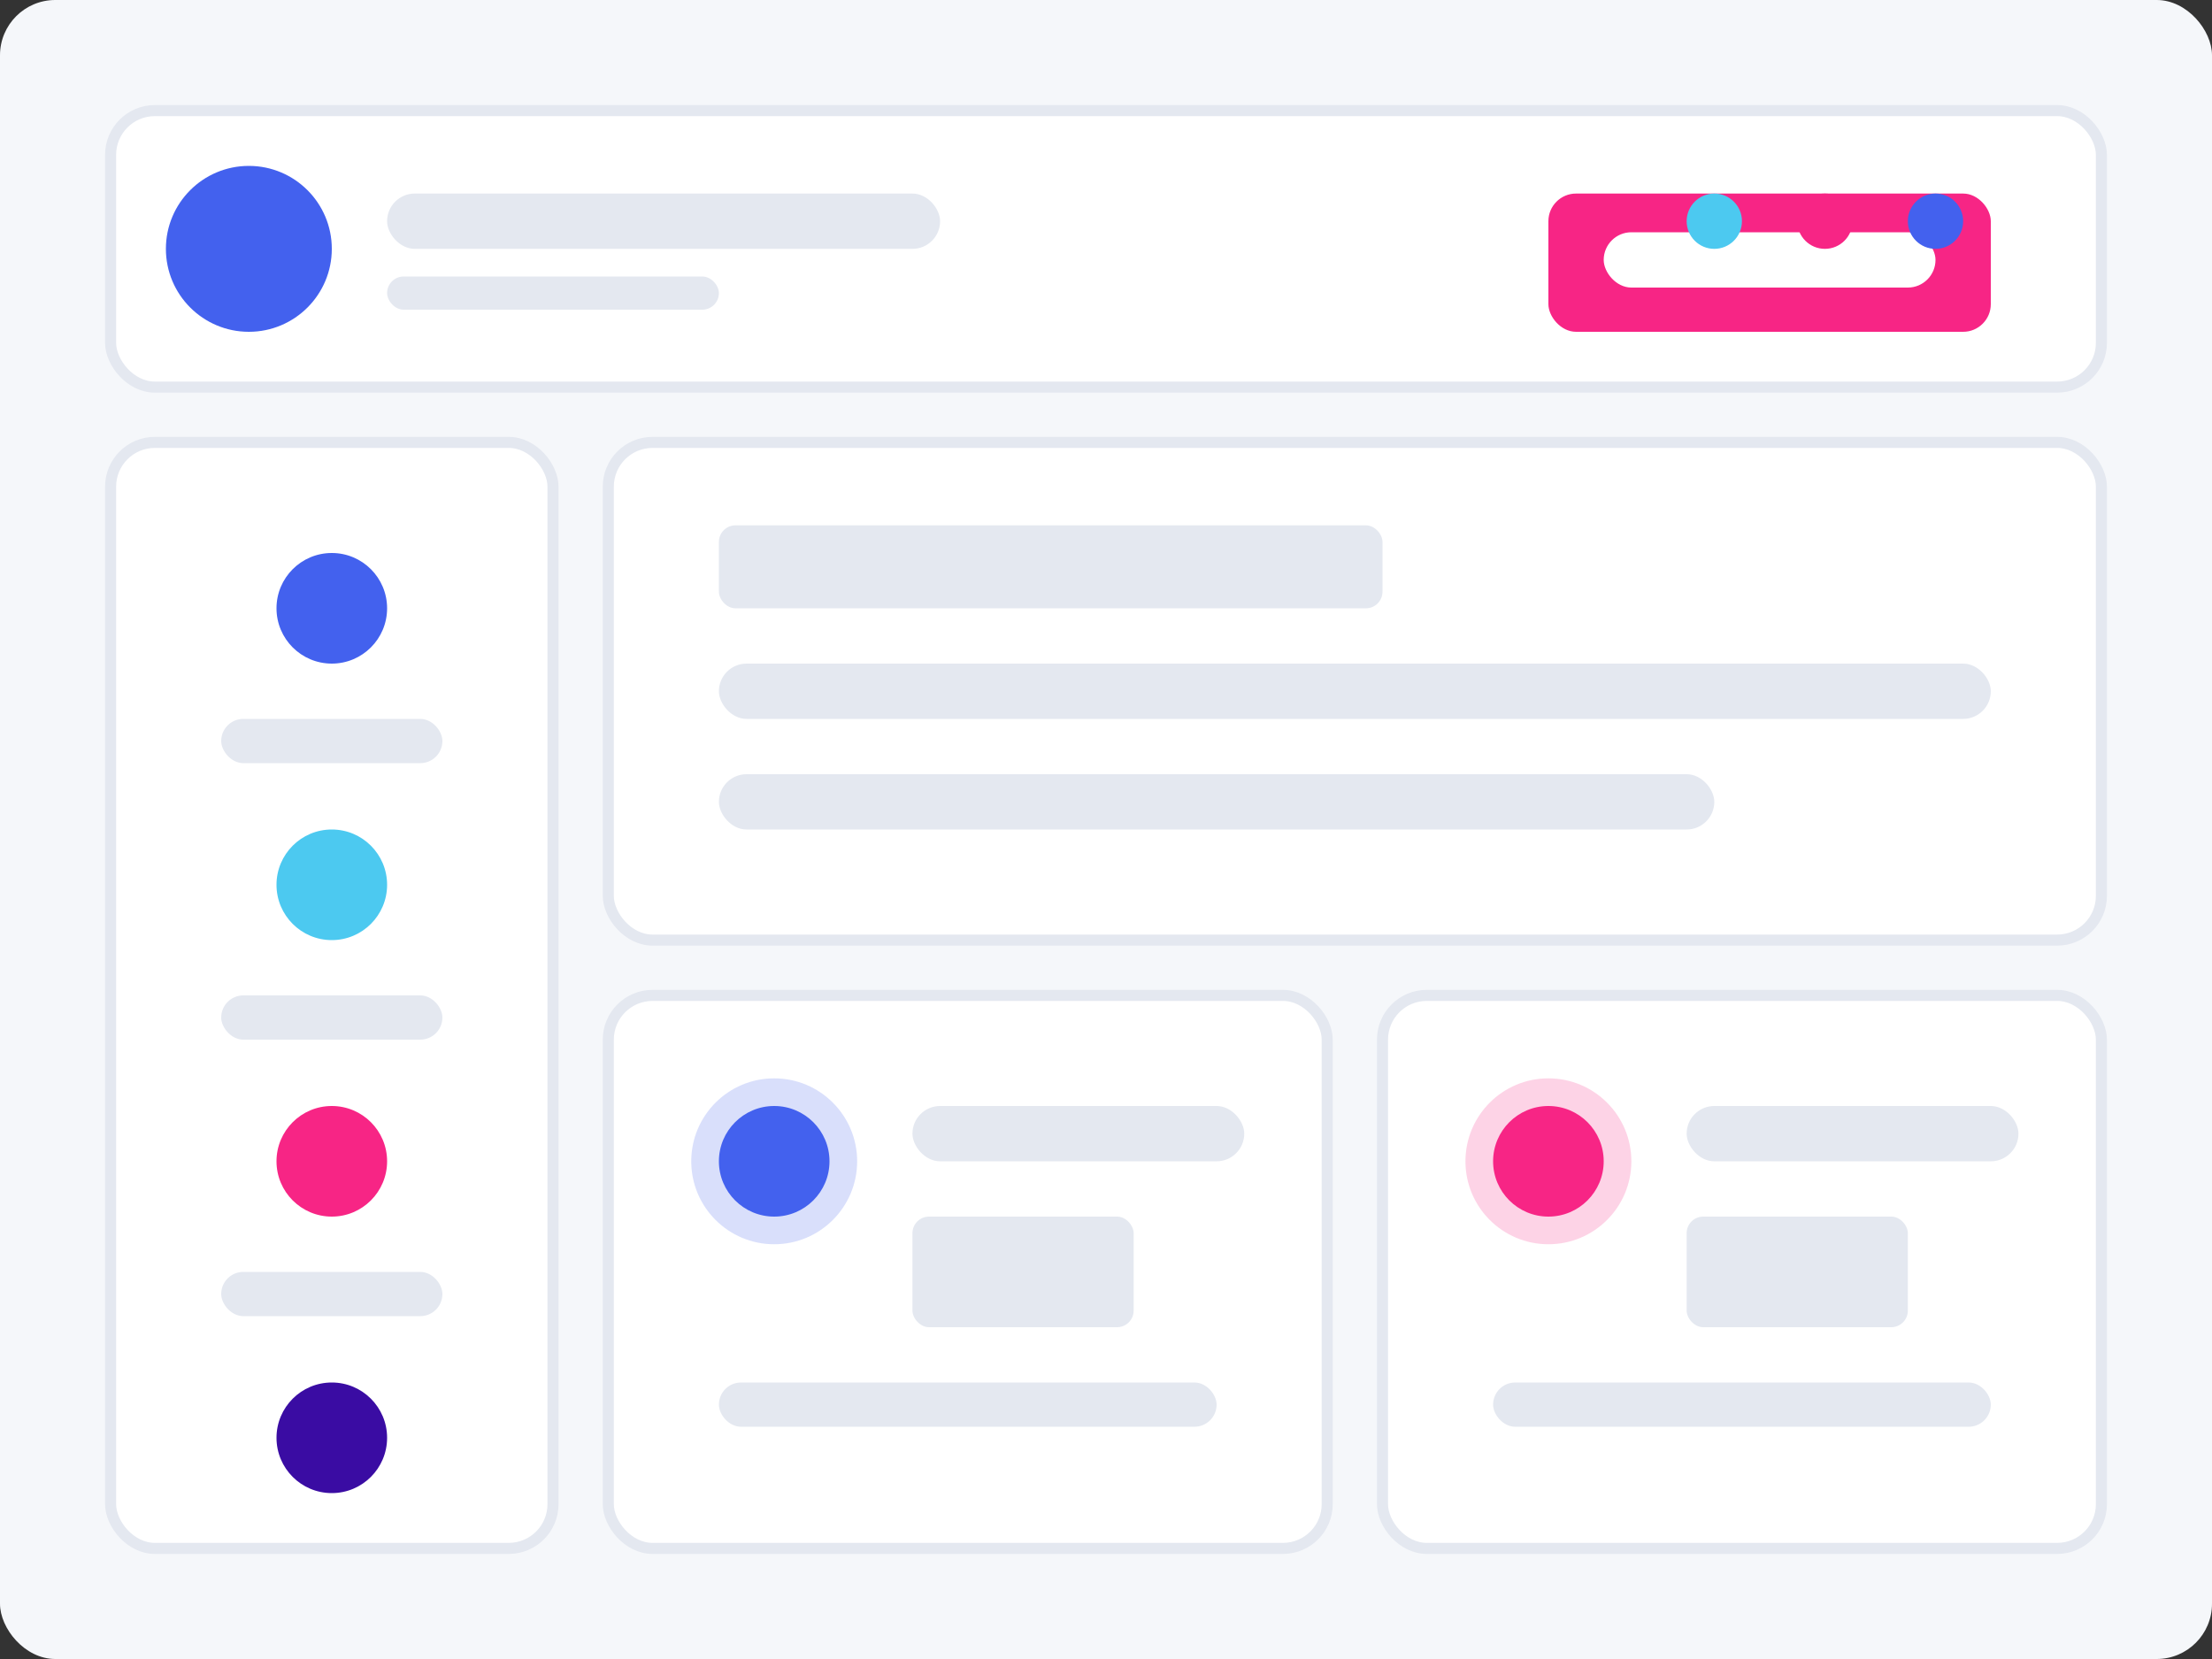<svg xmlns="http://www.w3.org/2000/svg" width="400" height="300" viewBox="0 0 400 300">
  <rect x="0" y="0" width="400" height="300" fill="#333333" stroke="none"/>
  <style>
    .primary { fill: #4361ee; }
    .secondary { fill: #3a0ca3; }
    .accent { fill: #f72585; }
    .light { fill: #f8f9fa; }
    .dark { fill: #212529; }
    .success { fill: #4cc9f0; }
    .gray { fill: #6c757d; }
  </style>
  
  <!-- Hero Image: Running Club Dashboard -->
  <rect width="400" height="300" fill="#f5f7fa" rx="10" ry="10"/>
  
  <!-- Dashboard Header -->
  <rect x="20" y="20" width="360" height="50" fill="white" rx="8" ry="8" stroke="#e4e8f0" stroke-width="2"/>
  <circle cx="45" cy="45" r="15" class="primary"/>
  <rect x="70" y="35" width="100" height="10" rx="5" ry="5" fill="#e4e8f0"/>
  <rect x="70" y="50" width="60" height="6" rx="3" ry="3" fill="#e4e8f0"/>
  <rect x="280" y="35" width="80" height="25" rx="5" ry="5" class="accent"/>
  <rect x="290" y="42" width="60" height="10" rx="5" ry="5" fill="white"/>
  
  <!-- Dashboard Sidebar -->
  <rect x="20" y="80" width="80" height="200" fill="white" rx="8" ry="8" stroke="#e4e8f0" stroke-width="2"/>
  <circle cx="60" cy="110" r="10" class="primary"/>
  <rect x="40" y="130" width="40" height="8" rx="4" ry="4" fill="#e4e8f0"/>
  <circle cx="60" cy="160" r="10" class="success"/>
  <rect x="40" y="180" width="40" height="8" rx="4" ry="4" fill="#e4e8f0"/>
  <circle cx="60" cy="210" r="10" class="accent"/>
  <rect x="40" y="230" width="40" height="8" rx="4" ry="4" fill="#e4e8f0"/>
  <circle cx="60" cy="260" r="10" class="secondary"/>
  
  <!-- Main Dashboard Content -->
  <rect x="110" y="80" width="270" height="90" fill="white" rx="8" ry="8" stroke="#e4e8f0" stroke-width="2"/>
  <rect x="130" y="95" width="120" height="15" rx="3" ry="3" fill="#e4e8f0"/>
  <rect x="130" y="120" width="230" height="10" rx="5" ry="5" fill="#e4e8f0"/>
  <rect x="130" y="140" width="180" height="10" rx="5" ry="5" fill="#e4e8f0"/>
  
  <!-- Stats Cards -->
  <rect x="110" y="180" width="130" height="100" fill="white" rx="8" ry="8" stroke="#e4e8f0" stroke-width="2"/>
  <circle cx="140" cy="210" r="15" class="primary" opacity="0.2"/>
  <circle cx="140" cy="210" r="10" class="primary"/>
  <rect x="165" y="200" width="60" height="10" rx="5" ry="5" fill="#e4e8f0"/>
  <rect x="165" y="220" width="40" height="20" rx="3" ry="3" fill="#e4e8f0"/>
  <rect x="130" y="250" width="90" height="8" rx="4" ry="4" fill="#e4e8f0"/>
  
  <rect x="250" y="180" width="130" height="100" fill="white" rx="8" ry="8" stroke="#e4e8f0" stroke-width="2"/>
  <circle cx="280" cy="210" r="15" class="accent" opacity="0.2"/>
  <circle cx="280" cy="210" r="10" class="accent"/>
  <rect x="305" y="200" width="60" height="10" rx="5" ry="5" fill="#e4e8f0"/>
  <rect x="305" y="220" width="40" height="20" rx="3" ry="3" fill="#e4e8f0"/>
  <rect x="270" y="250" width="90" height="8" rx="4" ry="4" fill="#e4e8f0"/>
  
  <!-- Running Figures Animation -->
  <circle cx="350" cy="40" r="5" class="primary"/>
  <circle cx="330" cy="40" r="5" class="accent"/>
  <circle cx="310" cy="40" r="5" class="success"/>
</svg>
